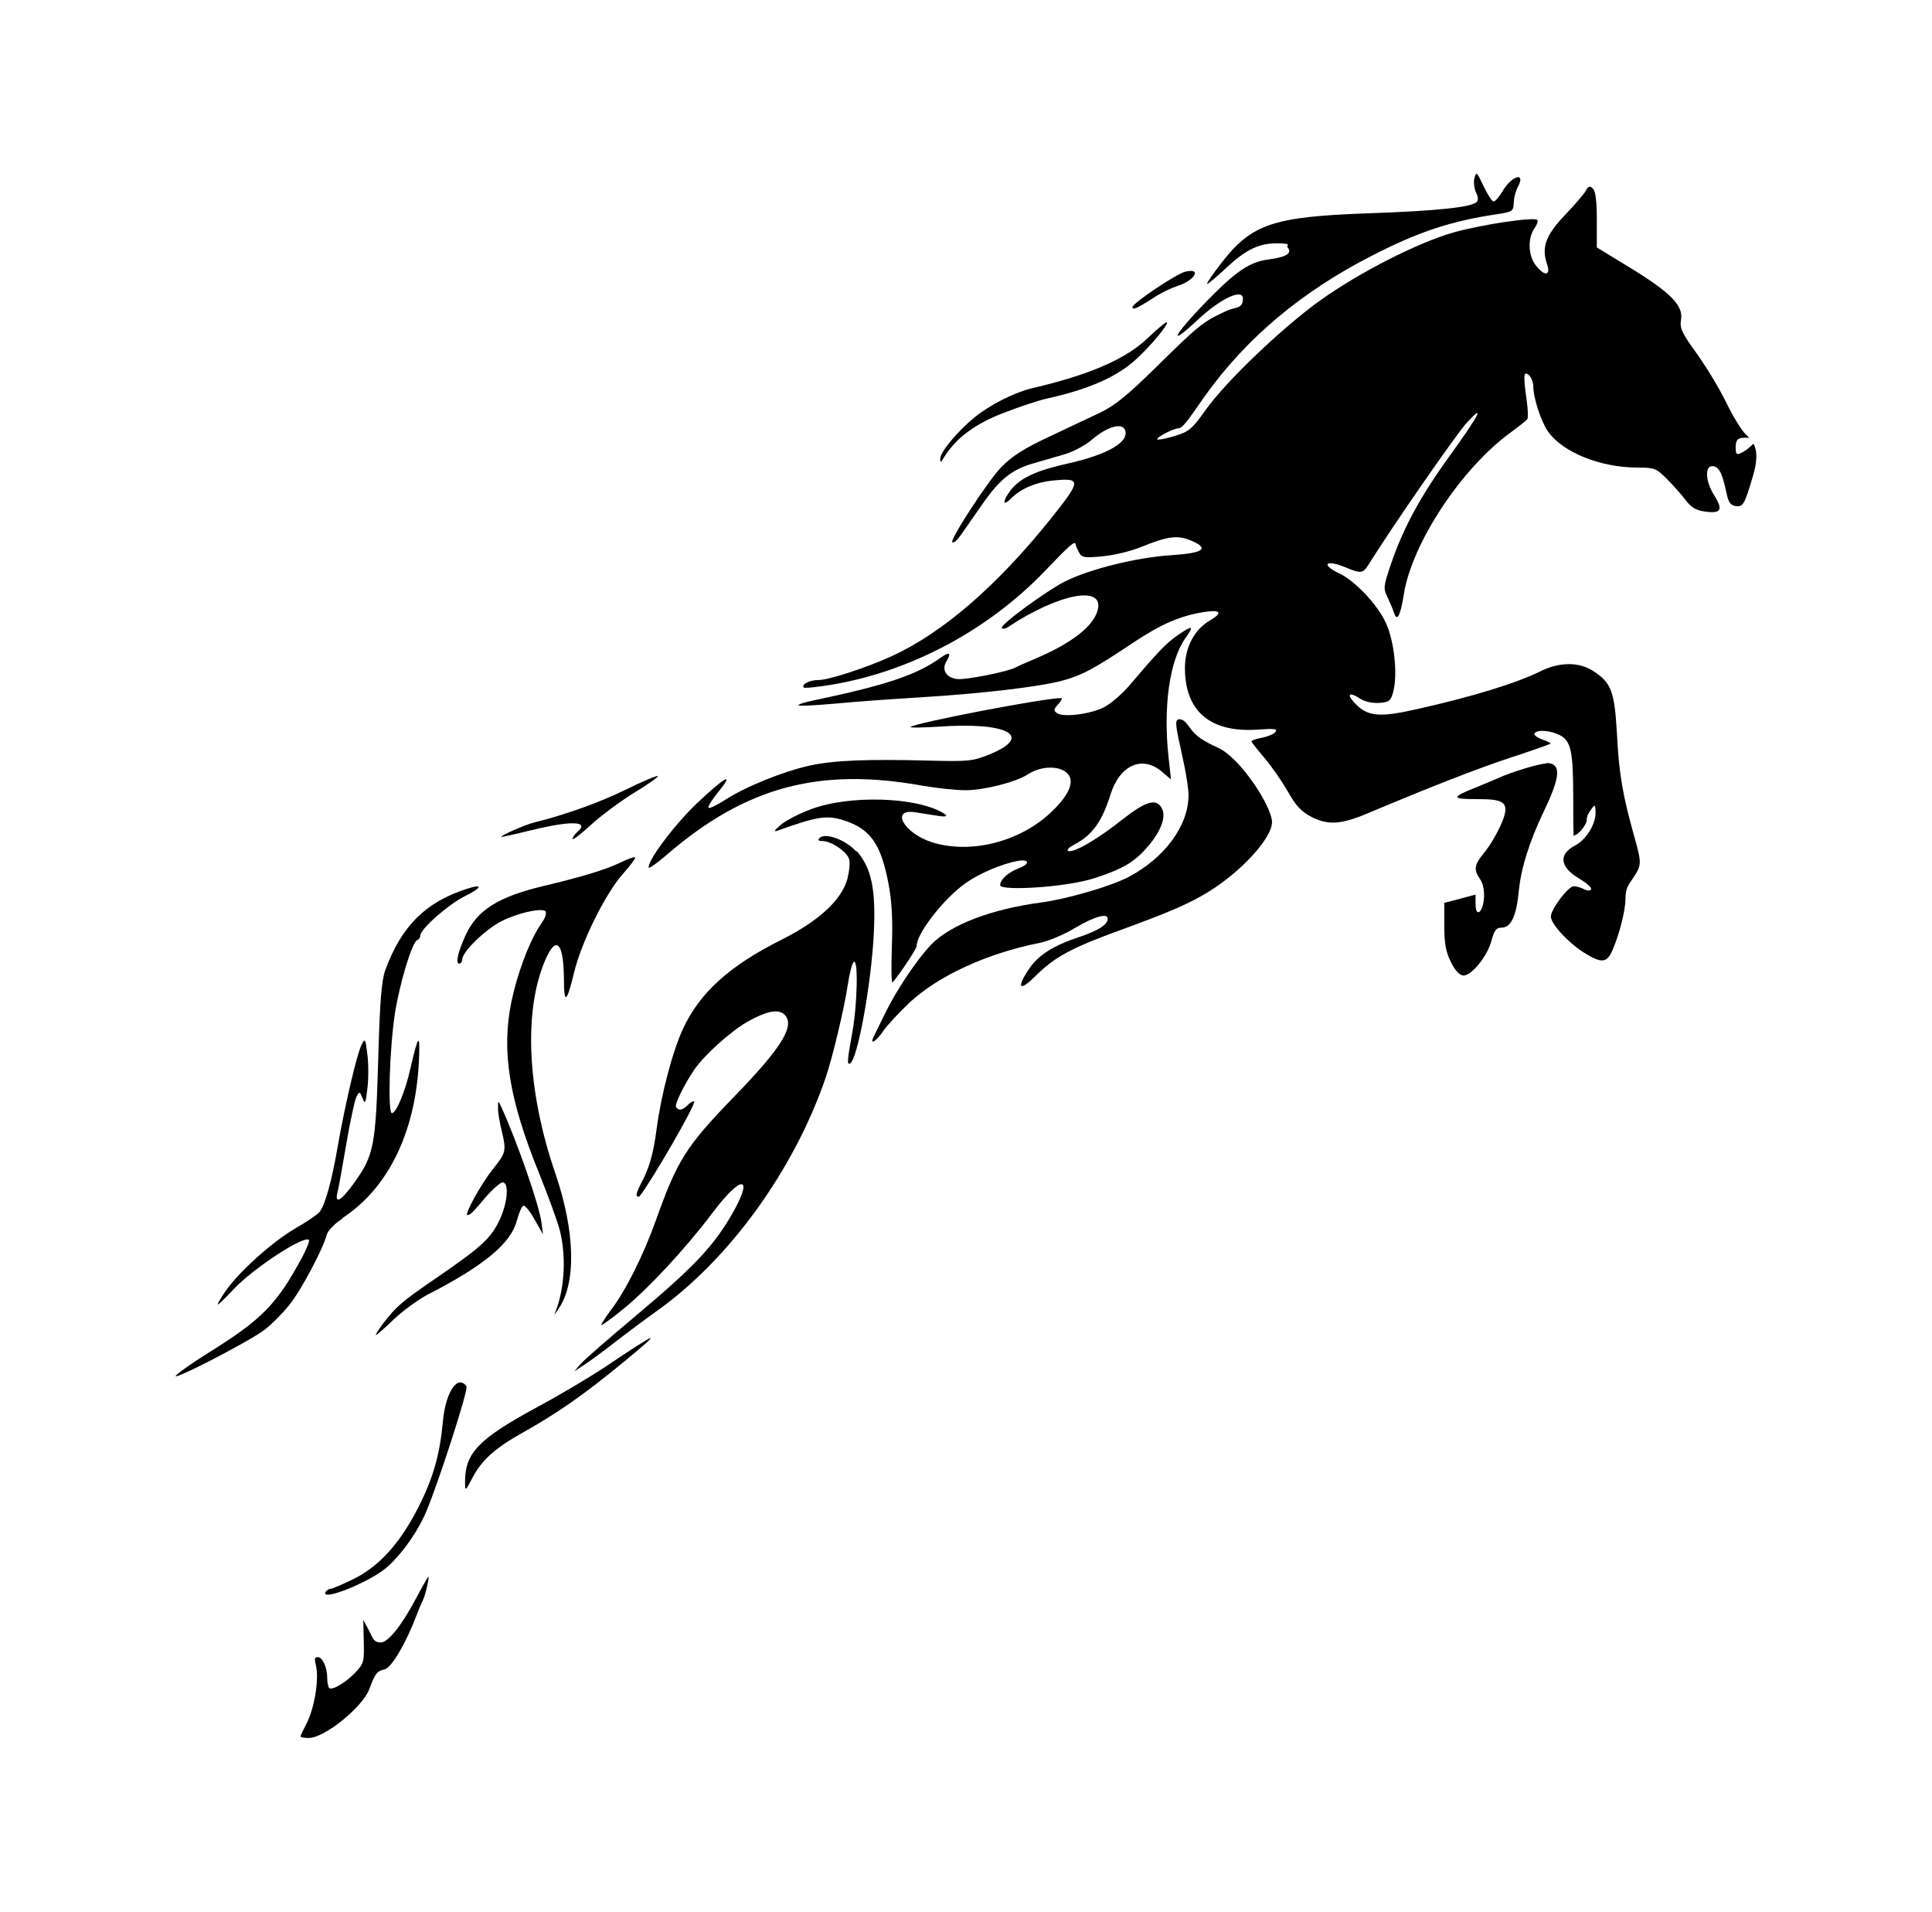 <?xml version="1.0" encoding="iso-8859-1"?>
<!-- Generator: Adobe Illustrator 28.5.0, SVG Export Plug-In . SVG Version: 9.03 Build 54727)  -->
<svg version="1.1" id="Livello_1" xmlns="http://www.w3.org/2000/svg" xmlns:xlink="http://www.w3.org/1999/xlink" x="0px" y="0px"
	 viewBox="0 0 935.435 925.597" style="enable-background:new 0 0 935.435 925.597;" xml:space="preserve">
<g id="Capa_1">
	<path d="M250.334,590.763c0.932-3.495,2.213-6.64,3.029-6.99c0.815-0.349,3.262,2.679,5.475,6.64l4.077,7.222l-0.815-6.174
		c-1.165-8.271-11.416-37.86-18.988-54.634c-1.864-4.194-1.98-4.194-1.98-0.699c0,3.495,0.815,7.222,1.864,11.649
		c2.213,9.436,1.98,10.368-4.194,18.056c-5.825,7.222-14.212,22.483-12.465,22.483c1.747,0,4.427-3.611,8.154-7.921
		c3.728-4.427,7.688-7.921,8.853-7.921c3.262,0,2.446,9.902-1.398,18.056c-4.194,8.97-8.853,13.164-29.822,27.608
		c-17.707,12.115-20.153,14.212-26.676,22.716c-2.213,3.029-3.844,5.475-3.378,5.475l0,0c0.349,0,4.31-3.378,8.62-7.572
		c4.427-4.194,11.766-9.552,16.425-11.999c27.259-13.979,40.306-24.813,43.102-35.763v-0.233L250.334,590.763z"/>
	<path d="M222.144,466.583c0.932,0,1.631-0.932,1.631-1.98c0-3.844,11.416-14.794,19.338-18.755
		c9.086-4.427,21.201-6.756,21.201-4.077s-1.514,4.077-3.378,7.106c-5.242,8.387-10.601,23.065-13.396,36.462
		c-4.776,23.764-1.048,46.83,13.28,82.243c4.427,10.95,8.97,23.415,10.135,27.725c3.145,12.115,2.563,27.259-1.514,38.442
		l-1.048,2.912l1.98-2.912l0,0c8.737-12.465,8.154-37.51-1.514-65.701c-13.746-40.073-15.493-79.098-4.66-103.677
		c5.242-11.882,8.737-7.805,8.853,10.018c0,12.115,1.398,11.067,4.893-3.495c3.495-14.561,15.027-37.976,23.415-47.528
		c3.728-4.194,6.524-7.921,6.174-8.271c-0.349-0.35-3.495,0.699-6.989,2.446c-7.106,3.495-19.221,7.106-37.394,11.416
		c-21.9,5.242-32.152,11.649-37.743,23.881c-3.728,8.271-5.009,13.746-3.029,13.746L222.144,466.583L222.144,466.583z"/>
	<path d="M222.959,669.278c-3.844,0-7.572,8.271-8.504,18.872c-1.514,16.076-4.66,27.375-11.882,41.587
		c-8.853,17.474-19.105,28.773-31.569,34.831c-5.242,2.563-10.135,4.66-10.95,4.66s-1.747,0.699-2.33,1.398
		c-2.796,4.543,16.309-2.446,27.142-9.902c7.222-5.009,16.658-17.59,21.318-28.424c5.825-13.513,20.502-58.945,19.687-60.925
		c-0.466-1.165-1.864-2.097-3.029-2.097L222.959,669.278L222.959,669.278z"/>
	<path d="M256.974,402.047c19.571-4.893,28.89-4.543,22.483,0.815c-1.165,1.048-2.213,2.446-2.213,3.262s3.961-2.213,8.737-6.64
		c4.776-4.427,14.212-11.416,20.968-15.61c6.757-4.077,11.999-7.805,11.533-8.154c-0.349-0.349-7.339,2.563-15.61,6.64
		c-12.348,6.058-29.123,12.115-43.801,15.726c-4.776,1.165-17.008,6.524-16.309,7.106c0.233,0.116,6.524-1.281,14.095-3.145l0,0
		H256.974z"/>
	<path d="M314.172,420.103c0.349,0.349,4.427-2.563,8.97-6.523c37.976-32.618,73.506-42.17,123.364-33.2
		c6.757,1.165,16.192,2.213,20.968,2.213c8.97,0,24.58-3.961,30.171-7.688c7.688-5.009,18.639-4.077,20.502,1.747
		c1.281,4.077-2.213,10.135-9.785,17.124c-15.26,14.095-38.908,19.804-57.197,13.979c-13.746-4.427-20.269-16.542-7.805-14.445
		c3.029,0.466,8.038,1.281,11.183,1.747c3.805,0.544,4.543,0.078,2.213-1.398c-13.28-7.921-45.898-8.853-64.42-1.747
		c-5.592,2.097-12.115,5.475-14.445,7.572c-3.029,2.563-3.495,3.378-1.398,2.679c19.454-6.989,23.997-7.688,32.734-4.776
		c12.348,4.194,17.357,11.416,20.968,30.521c1.631,8.504,2.097,17.241,1.631,30.404c-0.349,10.135-0.233,18.056,0.349,17.357l0,0
		c3.961-4.776,11.649-16.309,11.649-17.707c0-6.174,13.513-23.298,23.881-30.521c6.64-4.66,17.474-9.203,24.929-10.601
		c5.825-1.048,6.291,1.398,0.699,3.495c-5.126,1.98-9.086,5.475-9.086,8.271s31.569,1.165,45.898-3.495
		c13.746-4.543,19.105-7.688,25.745-15.377c6.291-7.455,8.853-14.328,6.64-18.406c-2.679-5.009-7.805-3.495-19.57,5.825
		c-11.766,9.319-23.648,16.192-25.861,14.794c-0.699-0.466,0.582-1.747,2.796-2.912c8.853-4.543,13.63-11.067,17.823-24.463
		c4.427-14.095,15.26-18.988,24.696-11.067l4.543,3.844l-1.165-10.717c-2.679-24.347,0.466-46.829,8.154-57.663
		c4.31-6.058,3.611-6.407-3.262-1.747c-5.941,4.077-9.552,7.805-23.997,24.813c-3.495,4.077-8.97,8.737-12.115,10.368
		c-6.64,3.378-19.57,5.009-22.716,2.912c-1.864-1.281-1.747-1.864,0.582-4.427c1.514-1.631,2.097-3.029,1.398-2.912
		c-8.504,0-71.176,12.115-72.924,13.979c-0.466,0.466,5.592,0.349,13.28-0.116c33.666-2.446,46.596,4.543,24.929,13.396
		c-7.921,3.262-10.135,3.495-28.773,3.029c-31.336-0.815-46.829-0.116-58.479,2.446c-12.581,2.796-30.637,10.018-40.772,16.542
		c-3.961,2.563-7.572,4.31-8.038,3.844c-0.466-0.466,1.631-3.844,4.543-7.455c8.504-10.368,3.495-7.688-10.484,5.592
		c-11.3,10.834-24.813,29.123-22.832,31.103v-0.233L314.172,420.103z"/>
	<path d="M165.645,589.831c22.133-14.328,35.413-41.354,37.161-75.486c0.699-14.678-0.233-13.979-4.077,2.912
		c-2.563,11.3-6.873,21.667-8.97,21.667s-1.165-30.754,1.398-47.878c2.213-14.561,8.387-35.064,10.834-35.879
		c0.815-0.233,1.514-1.281,1.514-2.213c0-3.145,13.513-15.027,21.434-18.988c8.737-4.31,9.086-6.291,0.699-3.495
		c-19.687,6.407-31.22,17.94-39.025,39.025c-1.864,5.126-2.679,14.678-3.495,43.451c-1.165,41.704-2.097,46.48-11.649,59.76
		c-6.407,8.853-9.552,10.601-8.038,4.427c0.582-2.097,2.446-12.814,4.31-23.648c1.864-10.95,4.077-21.085,4.893-22.599
		c1.398-2.563,1.631-2.446,2.912,0.815c1.165,3.145,1.514,2.563,2.33-4.66c0.582-4.543,0.582-11.999,0-16.542
		c-0.932-7.688-1.165-8.038-2.796-4.66c-2.213,4.077-8.154,29.705-11.533,49.043c-3.029,17.59-6.291,29.006-8.97,32.035
		c-1.165,1.281-6.407,4.893-11.766,7.921c-10.834,6.291-27.492,21.201-33.782,30.521c-2.33,3.378-3.961,6.174-3.495,6.174
		s3.844-3.378,7.688-7.455c9.436-10.018,33.899-26.094,36.345-23.764c0.466,0.466-1.048,4.194-3.262,8.387
		c-12.348,22.832-19.338,30.055-45.548,46.364c-5.941,3.728-12.814,8.387-15.144,10.484c-5.825,5.009,34.365-15.61,42.403-21.667
		l0,0c3.378-2.563,8.737-7.921,11.999-11.999c5.825-7.222,16.425-27.259,18.173-34.016c0.582-2.097,3.728-5.359,7.805-8.038
		L165.645,589.831L165.645,589.831z"/>
	<path d="M457.689,220.437c5.941-8.97,15.144-15.61,28.773-20.735c7.455-2.912,16.775-5.941,20.502-6.756
		c20.036-4.427,34.015-10.484,43.335-19.221c7.222-6.64,15.61-16.775,14.678-17.707c-0.349-0.349-4.543,3.145-9.436,7.805
		c-10.601,10.135-28.191,17.707-56.149,24.23c-8.271,1.98-20.037,7.921-27.492,13.979c-8.154,6.64-16.658,16.775-16.658,20.036
		C455.243,225.33,456.291,222.418,457.689,220.437L457.689,220.437L457.689,220.437z"/>
	<path d="M559.852,143.32c2.796-1.747,7.455-3.961,10.368-4.893c8.504-2.796,11.766-8.853,3.611-6.873
		c-4.31,1.048-25.512,15.26-25.512,17.124S551.581,148.679,559.852,143.32z"/>
	<polygon points="847.003,212.166 847.003,212.166 847.003,212.166 	"/>
	<path d="M848.75,214.962c-0.815,0.932-2.213,2.213-3.844,3.262c-3.961,2.446-4.543,2.213-4.543-1.747
		c0-3.961,1.514-4.543,4.543-4.543s1.514,0,2.097,0.233c-0.466-0.699-1.165-1.281-1.747-1.864c-1.98-1.864-6.291-8.853-9.436-15.377
		s-9.552-17.124-14.212-23.648c-7.339-10.135-8.387-12.348-7.688-16.542c1.165-6.873-5.126-13.164-24.929-25.279l-15.843-9.669
		v-13.28c0-8.97-0.582-13.862-1.864-15.144c-1.514-1.514-2.213-1.398-3.495,1.048c-0.932,1.631-5.475,6.873-10.135,11.766
		c-9.203,9.669-11.416,15.61-8.62,23.648c1.98,5.708-1.165,6.174-5.475,0.582c-3.611-4.543-3.961-13.047-0.699-17.707
		c1.281-1.864,1.98-3.728,1.514-4.194c-1.631-1.631-27.608,2.33-40.655,6.058c-17.241,4.893-45.548,19.338-64.303,32.734
		c-18.289,13.047-46.014,39.491-55.799,53.353c-6.524,9.203-8.038,10.368-14.911,12.465c-4.194,1.281-8.038,1.98-8.387,1.631
		c-0.815-0.815,7.805-5.359,10.251-5.359s6.756-7.222,13.047-15.959c19.92-27.841,46.713-50.324,80.728-67.681
		c22.483-11.533,38.326-16.775,60.459-20.036c7.572-1.165,7.921-1.398,8.154-5.592c0-2.446,1.048-5.941,1.98-7.688
		c3.961-7.339-2.912-5.475-7.339,1.98c-1.631,2.796-3.611,5.126-4.427,5.126c-0.815,0-2.912-3.378-4.893-7.455
		c-3.262-6.989-3.495-7.222-4.427-3.728c-0.466,2.097,0,5.126,0.815,6.873c1.048,1.98,1.165,3.728,0.349,4.543
		c-2.563,2.563-18.872,4.31-51.722,5.475c-47.179,1.631-57.314,5.126-72.225,24.463c-3.728,4.776-6.64,9.086-6.64,9.669
		s4.194-2.912,9.436-7.805c9.203-8.62,15.726-11.766,24.114-11.766s4.543,0.932,5.475,1.98c2.33,2.796-0.466,4.66-9.203,5.825
		c-9.203,1.165-15.843,5.708-30.055,20.269c-16.192,16.658-19.221,22.949-4.427,9.086c11.183-10.484,22.017-15.493,22.017-10.368
		c0,5.126-3.611,3.844-8.271,6.058c-11.183,5.242-12.698,6.407-33.666,27.026c-14.095,13.862-20.153,18.755-27.492,22.25
		c-5.126,2.446-16.425,7.688-24.929,11.766c-11.416,5.359-17.357,9.086-22.483,14.328c-6.64,6.757-25.978,36.578-23.764,36.578
		c2.213,0,3.262-2.679,15.377-19.804c7.688-10.834,13.629-15.493,23.182-18.289c3.961-1.165,10.834-3.145,15.26-4.427
		c4.66-1.281,10.601-4.543,13.979-7.455c7.106-6.058,14.328-8.154,15.726-4.427c2.213,5.708-8.271,11.882-27.608,16.192
		c-15.61,3.495-23.065,6.989-27.725,12.931c-4.194,5.475-3.961,8.271,0.349,3.844c4.31-4.427,11.766-7.688,20.037-8.504
		c13.979-1.398,13.862-0.117-0.932,18.406c-26.211,32.734-52.538,55.45-77.35,66.749c-11.999,5.475-30.288,11.416-35.064,11.416
		c-4.776,0-8.504,2.213-7.222,3.611c0.466,0.466,6.99-0.233,14.445-1.514c37.86-6.524,75.137-26.56,102.279-54.867
		c12.465-13.047,14.678-14.911,14.911-12.814c0,0.582,0.815,2.33,1.631,3.844c1.281,2.446,2.679,2.679,11.183,1.864
		c5.359-0.466,13.862-2.446,18.872-4.543c12.698-5.126,17.474-5.825,23.764-3.262c9.552,3.961,6.873,6.174-8.853,7.222
		c-16.891,1.048-39.491,6.64-51.722,12.698c-9.203,4.66-31.919,21.318-30.637,22.599s3.844-1.165,7.688-3.495
		c24.813-14.911,43.568-16.542,38.093-3.378c-3.145,7.455-13.746,15.144-31.103,22.366c-3.145,1.281-6.757,2.912-8.038,3.611
		c-4.077,2.097-24.114,6.058-28.191,5.592c-5.359-0.582-7.805-4.543-5.242-8.62c2.563-4.077,1.398-4.776-2.796-1.747
		c-11.416,8.271-26.211,13.28-61.158,20.619c-4.66,0.932-8.154,2.097-7.688,2.446c0.466,0.466,8.387,0,17.823-0.815
		c9.436-0.932,27.841-2.213,41.005-3.029c29.239-1.747,57.197-5.009,68.73-8.038c9.552-2.563,15.493-5.708,34.598-18.522
		c13.513-8.97,22.949-13.047,34.481-14.794c7.921-1.165,8.853,0.466,2.446,4.194c-7.572,4.427-12.115,13.28-11.999,23.415
		c0.233,20.735,12.465,30.987,35.53,29.356c7.805-0.582,9.436-0.349,8.271,1.165c-0.815,1.048-3.728,2.213-6.524,2.796
		c-2.796,0.466-5.009,1.281-5.009,1.747c0,0.466,2.796,3.961,6.174,7.921s8.387,11.183,11.3,16.192
		c3.961,7.106,6.523,9.785,11.533,12.465c8.038,4.077,14.328,3.728,27.492-1.864c31.336-13.163,52.188-21.318,68.73-26.793
		c10.368-3.378,19.105-6.523,19.454-6.756c0.349-0.349-1.514-1.281-3.961-2.097c-2.563-0.932-4.194-2.213-3.728-2.912
		c1.281-1.98,7.572-1.514,12.232,0.815c5.475,2.796,6.523,7.921,6.523,30.754c0,22.832,0.233,17.707,0.582,17.707
		c1.747,0,5.941-5.126,5.941-7.222s0.932-3.611,2.097-5.242c1.98-2.679,2.097-2.563,2.213,1.514c0,5.708-4.543,13.047-9.785,15.843
		c-8.387,4.31-7.572,10.601,1.98,16.192c3.495,2.097,6.058,4.31,5.592,5.126c-0.466,0.815-1.98,0.699-3.495-0.116
		c-1.514-0.815-3.728-1.398-4.893-1.398c-2.679,0-11.067,11.183-11.067,14.678c0,3.495,8.154,12.465,15.843,17.357
		c8.737,5.475,11.3,5.242,14.095-1.281c3.378-7.921,6.174-19.221,6.174-24.58c0-5.359,1.631-6.989,3.611-10.018
		c4.31-6.407,4.31-7.106,0.699-20.153c-5.592-19.687-7.456-30.637-8.387-49.159c-1.165-21.085-2.679-25.279-11.416-30.987
		c-6.99-4.543-16.425-4.543-25.745,0.117c-11.533,5.708-32.967,12.348-60.808,18.522c-17.124,3.844-22.949,3.262-28.89-3.029
		c-4.427-4.66-2.796-5.825,2.796-2.097c2.097,1.281,5.708,2.097,8.97,1.864c4.893-0.349,5.592-1.048,6.756-5.475
		c2.213-8.387,0.466-24.58-3.611-33.316c-3.961-8.737-14.794-20.153-22.25-23.764c-9.669-4.543-6.873-7.106,3.145-2.912
		c6.99,2.912,8.038,2.796,10.601-1.281c11.999-19.221,42.985-63.837,47.761-68.963c9.203-9.902,5.941-3.611-8.387,16.192
		c-14.095,19.454-22.366,34.714-28.424,52.421c-3.611,10.717-3.728,11.649-1.631,15.959c1.165,2.446,2.563,5.708,3.029,7.106
		c1.514,5.126,3.145,2.33,4.893-8.62c3.961-24.696,27.841-60.925,51.722-78.282c3.961-2.912,7.572-5.825,8.038-6.407
		c0.466-0.582,0.349-4.543-0.233-8.737c-1.747-12.581-1.631-14.794,0.932-12.698c1.165,1.048,2.213,3.495,2.213,5.592
		c0,5.592,3.844,17.124,7.106,21.784c7.222,10.135,25.162,17.357,43.102,17.474c8.504,0,9.319,0.349,14.445,5.475
		c3.029,3.029,7.106,7.572,9.086,10.251c2.796,3.611,5.009,5.009,9.552,5.592c7.805,1.048,8.737-0.932,4.077-8.271
		c-3.961-6.407-4.427-13.746-0.699-13.746c3.728,0,5.126,5.009,6.873,13.047c0.932,4.427,1.98,5.941,4.427,6.291
		c3.611,0.466,4.31-0.699,8.387-14.561c1.98-6.756,2.213-11.533,0.466-15.377h-0.466L848.75,214.962z"/>
	<path d="M748.568,369.663c-3.262,0-17.357,4.31-23.298,7.106c-1.631,0.699-6.523,2.796-10.834,4.543
		c-11.999,4.776-11.766,5.592,0.932,5.592s16.309,1.165,11.416,12.232c-1.98,4.543-5.592,10.601-8.038,13.513
		c-5.009,6.058-5.359,8.387-2.097,13.047c1.398,1.98,2.097,5.475,1.864,9.203c-0.582,7.106-4.077,9.552-4.077,2.796
		c0-6.757,0-4.427-0.349-4.427s-3.611,0.932-7.572,1.98l-7.222,1.864v11.416c0,8.853,0.932,12.814,3.378,17.59
		c1.98,3.961,4.194,6.174,5.941,6.174l0,0c3.961,0,11.533-9.319,13.513-16.775c1.398-5.242,2.33-6.407,5.009-6.407
		c4.427,0,7.106-5.592,8.271-17.94c1.048-10.95,5.242-24.114,12.232-38.675c8.038-16.775,8.387-23.065,1.048-23.065v0.233
		L748.568,369.663z"/>
	<path d="M293.669,661.357c-7.106,4.776-21.9,13.63-32.967,19.571c-29.239,15.843-35.646,22.483-35.53,36.928
		c0,4.194,0.117,4.194,3.495-2.213c4.543-8.737,10.95-14.445,23.997-21.784c17.474-9.785,29.938-18.522,49.625-34.714
		C321.278,643.534,319.53,644,293.669,661.357z"/>
	<path d="M207.349,763.403c-0.349,0.349-3.145,5.242-6.058,10.717c-6.756,12.814-13.396,21.085-16.891,21.085
		s-3.844-2.097-5.592-5.475l-2.912-5.475l0.233,10.484c0.233,9.785,0,10.717-3.961,14.911c-4.776,5.009-11.416,8.97-12.814,7.572
		c-0.466-0.466-0.932-2.796-0.932-5.126c0-4.893-2.33-9.785-4.543-9.785c-2.213,0-1.281,1.864-0.699,5.126
		c1.165,6.989-1.165,20.153-4.776,27.026c-1.631,3.145-2.912,5.941-2.912,6.291s1.747,0.699,3.961,0.699
		c7.688,0,26.094-14.911,29.356-23.648c2.796-7.572,3.728-8.737,7.339-9.552c3.378-0.699,10.251-12.348,15.493-26.094
		c1.048-2.796,2.446-6.058,3.029-7.222c1.398-2.679,3.611-12.581,2.563-11.533L207.349,763.403L207.349,763.403z"/>
	<path d="M589.906,362.091c-3.262-1.398-6.174-3.029-8.737-4.66c-1.281-1.048-2.563-1.98-3.728-3.378
		c-1.165-1.398-2.33-3.145-3.378-4.31s-2.097-1.514-3.029-1.514s-1.514,0.466-1.514,2.213c0,1.747,0.582,4.893,1.398,8.504
		c0.815,3.611,1.631,7.805,2.563,11.999l0,0c1.165,5.941,1.98,11.416,1.98,13.979c0,14.794-11.416,30.288-28.89,39.607
		c-8.62,4.543-29.822,10.717-42.752,12.465c-23.881,3.145-43.917,10.834-53.12,20.502c-6.756,7.106-16.775,22.017-22.133,33.083
		c-2.33,4.776-4.776,9.785-5.475,11.183c-2.213,4.427,0.932,2.679,4.543-2.563c1.864-2.796,7.688-8.97,12.698-13.746
		c13.979-13.047,37.743-23.997,63.371-29.006c3.961-0.815,11.533-3.961,16.891-7.222c9.319-5.475,15.726-7.339,15.726-4.427
		s-4.543,5.708-13.396,8.737c-13.047,4.31-19.92,8.737-24.463,15.26c-6.523,9.552-5.009,11.649,2.796,3.844
		c9.552-9.436,17.241-13.629,41.937-22.599c22.599-8.271,32.268-12.348,41.587-18.056c16.076-9.785,31.103-26.211,31.103-33.899
		c0-7.688-15.61-31.453-26.094-35.996H589.906L589.906,362.091z"/>
	<path d="M414.587,412.298c-4.893-5.592-14.911-9.319-17.707-6.64c-1.048,1.048-0.699,1.514,1.281,1.514
		c4.194,0,11.882,5.126,12.931,8.737c0.582,1.747,0.117,6.058-0.815,9.669c-2.912,10.251-13.746,20.269-31.802,29.356
		c-25.162,12.581-39.491,25.512-47.645,42.869c-5.009,10.601-10.717,31.919-12.931,48.926c-1.631,12.465-3.611,18.988-7.688,26.56
		c-1.398,2.679-2.33,5.242-1.864,5.708c0.466,0.466,1.048,0.466,1.281,0.233c5.708-7.106,27.492-44.733,26.444-45.898
		c-0.349-0.349-1.747,0.349-3.029,1.631c-2.679,2.679-4.427,2.912-5.708,1.048c-0.815-1.281,4.077-11.183,8.853-18.173
		c4.893-7.106,17.823-18.755,25.978-23.298c9.203-5.126,14.794-6.174,17.707-3.262c5.242,5.242-1.398,15.959-24.23,39.491
		c-23.531,24.23-27.725,30.987-38.093,60.109c-5.825,16.309-14.445,33.782-21.551,43.102c-3.145,4.194-5.242,7.572-4.776,7.572
		c0.466,0,5.359-3.495,10.717-7.921c11.882-9.669,29.938-29.006,42.985-46.364c14.445-19.221,20.502-18.289,9.086,1.281
		c-8.853,15.144-18.406,25.162-45.432,47.878c-13.629,11.416-26.094,22.25-27.608,24.114l-2.912,3.378l4.31-2.796l0,0
		c2.446-1.514,9.086-6.407,14.794-10.834c5.708-4.427,15.377-11.649,21.551-16.076c34.598-24.813,65.701-67.798,80.961-112.181
		c3.378-9.785,9.203-34.248,10.717-44.733c0.815-5.475,2.097-10.717,2.912-11.533c2.33-2.33,1.864,20.619-0.699,34.481
		c-2.446,13.513-2.563,15.61-0.932,14.561c3.611-2.213,10.251-38.675,11.416-63.138c1.048-21.201-1.165-31.569-8.387-39.724v0.349
		H414.587z"/>
</g>
</svg>
